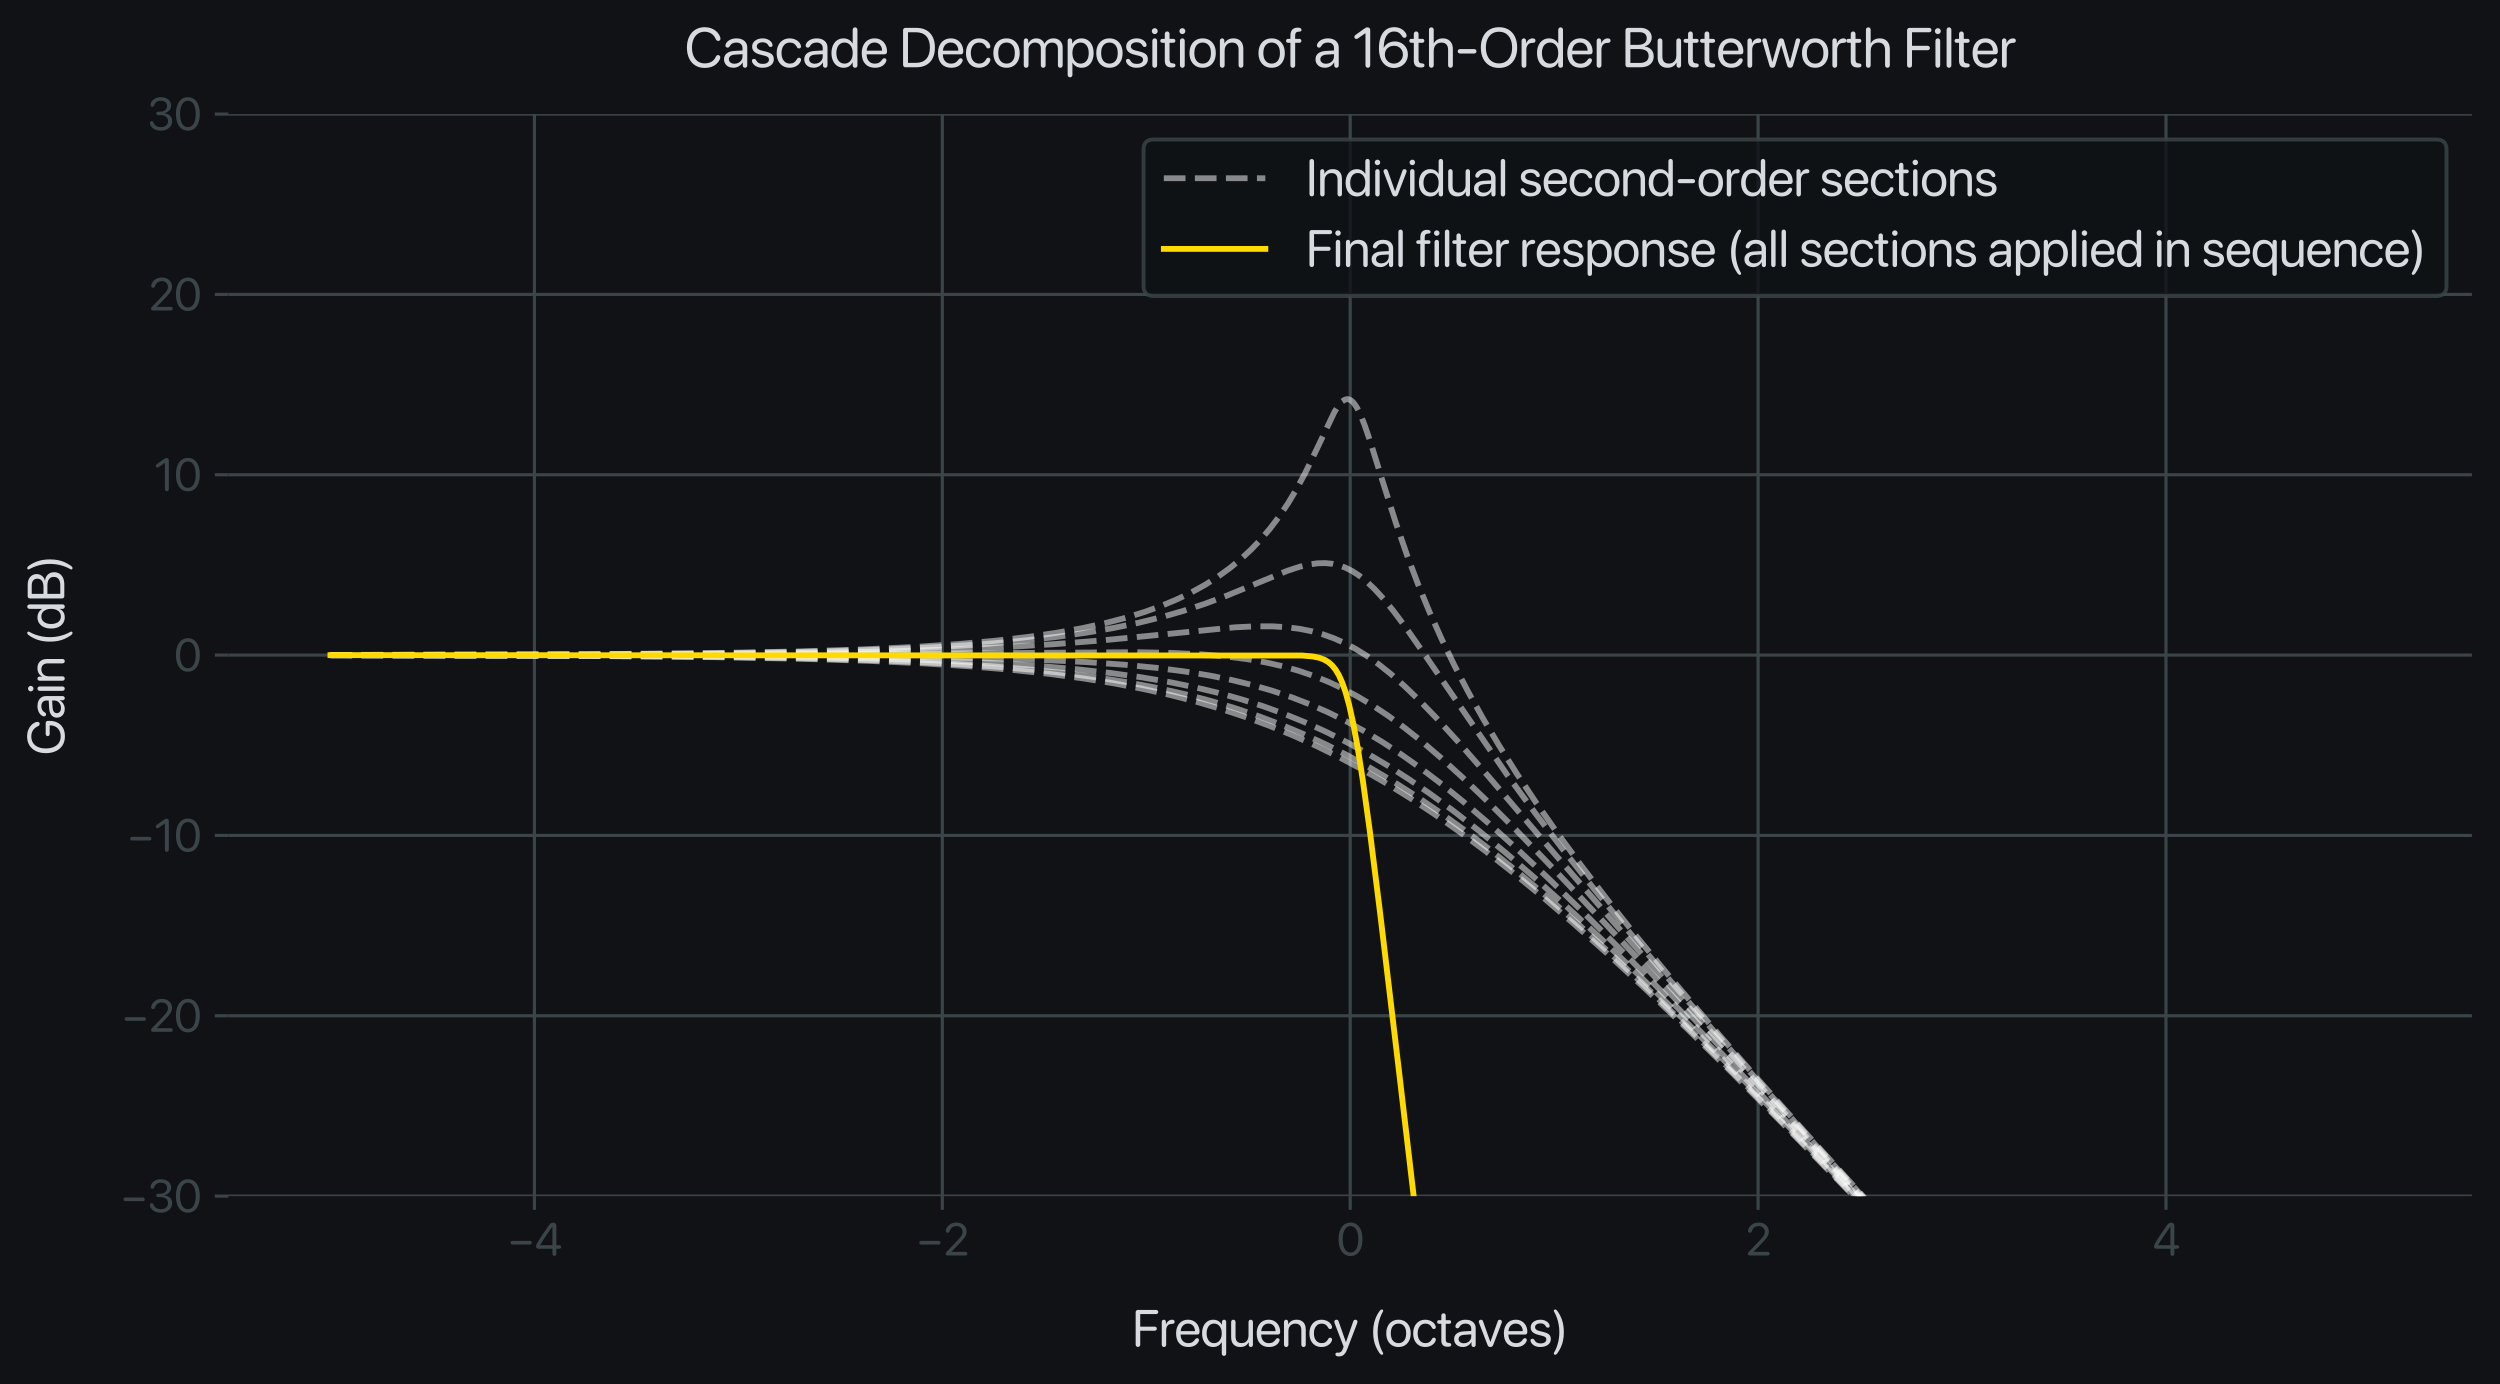 <?xml version="1.0" encoding="utf-8" standalone="no"?>
<!DOCTYPE svg PUBLIC "-//W3C//DTD SVG 1.1//EN"
  "http://www.w3.org/Graphics/SVG/1.1/DTD/svg11.dtd">
<svg xmlns:xlink="http://www.w3.org/1999/xlink" width="640.477pt" height="354.646pt" viewBox="0 0 640.477 354.646" xmlns="http://www.w3.org/2000/svg" version="1.1">
 <defs>
  <style type="text/css">*{stroke-linejoin: round; stroke-linecap: butt}</style>
 </defs>
 <g id="figure_1">
  <g id="patch_1">
   <path d="M 0 354.646 
L 640.477 354.646 
L 640.477 0 
L 0 0 
z
" style="fill: #101216FF"/>
  </g>
  <g id="axes_1">
   <g id="patch_2">
    <path d="M 58.537 306.436 
L 633.277 306.436 
L 633.277 29.236 
L 58.537 29.236 
z
" style="fill: #101216FF"/>
   </g>
   <g id="matplotlib.axis_1">
    <g id="xtick_1">
     <g id="line2d_1">
      <path d="M 136.911 306.436 
L 136.911 29.236 
" clip-path="url(#p4673fe932d)" style="fill: none; stroke: #3b4549; stroke-width: 0.8; stroke-linecap: square"/>
     </g>
     <g id="line2d_2">
      <defs>
       <path id="ma54719b66c" d="M 0 0 
L 0 3.5 
" style="stroke: #3b4549; stroke-width: 0.8"/>
      </defs>
      <g>
       <use xlink:href="#ma54719b66c" x="136.911" y="306.436" style="fill: #3b4549; stroke: #3b4549; stroke-width: 0.8"/>
      </g>
     </g>
     <g id="text_1">
      <!-- −4 -->
      <g style="fill: #3b4549" transform="translate(129.958 321.641) scale(0.115 -0.115)">
       <defs>
        <path id=".SFNSRounded-Regular-2212" d="M 725 1528 
L 3144 1528 
Q 3259 1528 3336 1597 
Q 3413 1666 3413 1781 
Q 3413 1897 3336 1965 
Q 3259 2034 3144 2034 
L 725 2034 
Q 609 2034 532 1965 
Q 456 1897 456 1781 
Q 456 1666 532 1597 
Q 609 1528 725 1528 
z
" transform="scale(0.016)"/>
        <path id=".SFNSRounded-Regular-34" d="M 2781 -56 
Q 2900 -56 2976 25 
Q 3053 106 3053 234 
L 3053 938 
L 3466 938 
Q 3578 938 3653 1005 
Q 3728 1072 3728 1184 
Q 3728 1297 3653 1364 
Q 3578 1431 3466 1431 
L 3053 1431 
L 3053 4122 
Q 3053 4341 2936 4453 
Q 2819 4566 2594 4566 
Q 2409 4566 2273 4466 
Q 2138 4366 1947 4091 
Q 1631 3638 1329 3194 
Q 1028 2750 778 2361 
Q 528 1972 366 1681 
Q 288 1544 259 1455 
Q 231 1366 231 1256 
Q 231 1113 318 1025 
Q 406 938 556 938 
L 2509 938 
L 2509 234 
Q 2509 106 2586 25 
Q 2663 -56 2781 -56 
z
M 2509 1431 
L 794 1431 
L 794 1444 
Q 978 1766 1214 2134 
Q 1450 2503 1767 2964 
Q 2084 3425 2500 4022 
L 2509 4022 
L 2509 1431 
z
" transform="scale(0.016)"/>
       </defs>
       <use xlink:href="#.SFNSRounded-Regular-2212"/>
       <use xlink:href="#.SFNSRounded-Regular-34" x="60.449"/>
      </g>
     </g>
    </g>
    <g id="xtick_2">
     <g id="line2d_3">
      <path d="M 241.409 306.436 
L 241.409 29.236 
" clip-path="url(#p4673fe932d)" style="fill: none; stroke: #3b4549; stroke-width: 0.8; stroke-linecap: square"/>
     </g>
     <g id="line2d_4">
      <g>
       <use xlink:href="#ma54719b66c" x="241.409" y="306.436" style="fill: #3b4549; stroke: #3b4549; stroke-width: 0.8"/>
      </g>
     </g>
     <g id="text_2">
      <!-- −2 -->
      <g style="fill: #3b4549" transform="translate(234.678 321.641) scale(0.115 -0.115)">
       <defs>
        <path id=".SFNSRounded-Regular-32" d="M 622 0 
L 3106 0 
Q 3225 0 3298 69 
Q 3372 138 3372 250 
Q 3372 363 3298 431 
Q 3225 500 3106 500 
L 1138 500 
L 1138 513 
L 2269 1675 
Q 2656 2072 2872 2350 
Q 3088 2628 3177 2856 
Q 3266 3084 3266 3331 
Q 3266 3697 3084 3980 
Q 2903 4263 2587 4423 
Q 2272 4584 1866 4584 
Q 1406 4584 1086 4415 
Q 766 4247 591 4000 
Q 416 3753 381 3522 
Q 372 3466 372 3409 
Q 372 3300 439 3229 
Q 506 3159 631 3159 
Q 747 3159 801 3214 
Q 856 3269 884 3356 
Q 963 3600 1098 3764 
Q 1234 3928 1428 4011 
Q 1622 4094 1866 4094 
Q 2109 4094 2298 3991 
Q 2488 3888 2595 3708 
Q 2703 3528 2703 3297 
Q 2703 3109 2642 2943 
Q 2581 2778 2418 2570 
Q 2256 2363 1953 2044 
L 509 538 
Q 409 431 379 375 
Q 350 319 350 231 
Q 350 125 423 62 
Q 497 0 622 0 
z
" transform="scale(0.016)"/>
       </defs>
       <use xlink:href="#.SFNSRounded-Regular-2212"/>
       <use xlink:href="#.SFNSRounded-Regular-32" x="60.449"/>
      </g>
     </g>
    </g>
    <g id="xtick_3">
     <g id="line2d_5">
      <path d="M 345.907 306.436 
L 345.907 29.236 
" clip-path="url(#p4673fe932d)" style="fill: none; stroke: #3b4549; stroke-width: 0.8; stroke-linecap: square"/>
     </g>
     <g id="line2d_6">
      <g>
       <use xlink:href="#ma54719b66c" x="345.907" y="306.436" style="fill: #3b4549; stroke: #3b4549; stroke-width: 0.8"/>
      </g>
     </g>
     <g id="text_3">
      <!-- 0 -->
      <g style="fill: #3b4549" transform="translate(342.42 321.641) scale(0.115 -0.115)">
       <defs>
        <path id=".SFNSRounded-Regular-30" d="M 1944 -75 
Q 2469 -75 2839 211 
Q 3209 497 3404 1022 
Q 3600 1547 3600 2259 
Q 3600 2969 3404 3491 
Q 3209 4013 2839 4298 
Q 2469 4584 1944 4584 
Q 1422 4584 1048 4296 
Q 675 4009 478 3486 
Q 281 2963 281 2256 
Q 281 1544 478 1020 
Q 675 497 1047 211 
Q 1419 -75 1944 -75 
z
M 1944 416 
Q 1591 416 1345 642 
Q 1100 869 973 1283 
Q 847 1697 847 2259 
Q 847 2809 976 3221 
Q 1106 3634 1350 3862 
Q 1594 4091 1944 4091 
Q 2294 4091 2536 3862 
Q 2778 3634 2906 3223 
Q 3034 2813 3034 2256 
Q 3034 1694 2907 1281 
Q 2781 869 2539 642 
Q 2297 416 1944 416 
z
" transform="scale(0.016)"/>
       </defs>
       <use xlink:href="#.SFNSRounded-Regular-30"/>
      </g>
     </g>
    </g>
    <g id="xtick_4">
     <g id="line2d_7">
      <path d="M 450.405 306.436 
L 450.405 29.236 
" clip-path="url(#p4673fe932d)" style="fill: none; stroke: #3b4549; stroke-width: 0.8; stroke-linecap: square"/>
     </g>
     <g id="line2d_8">
      <g>
       <use xlink:href="#ma54719b66c" x="450.405" y="306.436" style="fill: #3b4549; stroke: #3b4549; stroke-width: 0.8"/>
      </g>
     </g>
     <g id="text_4">
      <!-- 2 -->
      <g style="fill: #3b4549" transform="translate(447.151 321.641) scale(0.115 -0.115)">
       <use xlink:href="#.SFNSRounded-Regular-32"/>
      </g>
     </g>
    </g>
    <g id="xtick_5">
     <g id="line2d_9">
      <path d="M 554.903 306.436 
L 554.903 29.236 
" clip-path="url(#p4673fe932d)" style="fill: none; stroke: #3b4549; stroke-width: 0.8; stroke-linecap: square"/>
     </g>
     <g id="line2d_10">
      <g>
       <use xlink:href="#ma54719b66c" x="554.903" y="306.436" style="fill: #3b4549; stroke: #3b4549; stroke-width: 0.8"/>
      </g>
     </g>
     <g id="text_5">
      <!-- 4 -->
      <g style="fill: #3b4549" transform="translate(551.427 321.641) scale(0.115 -0.115)">
       <use xlink:href="#.SFNSRounded-Regular-34"/>
      </g>
     </g>
    </g>
    <g id="text_6">
     <!-- Frequency (octaves) -->
     <g style="fill: #d7dadf" transform="translate(290.036 344.976) scale(0.13 -0.13)">
      <defs>
       <path id=".SFNSRounded-Regular-46" d="M 719 -44 
Q 847 -44 923 34 
Q 1000 113 1000 247 
L 1000 1953 
L 2778 1953 
Q 2897 1953 2970 2022 
Q 3044 2091 3044 2203 
Q 3044 2316 2970 2384 
Q 2897 2453 2778 2453 
L 1000 2453 
L 1000 4003 
L 2953 4003 
Q 3072 4003 3147 4073 
Q 3222 4144 3222 4256 
Q 3222 4369 3147 4439 
Q 3072 4509 2953 4509 
L 719 4509 
Q 591 4509 514 4431 
Q 438 4353 438 4219 
L 438 247 
Q 438 113 514 34 
Q 591 -44 719 -44 
z
" transform="scale(0.016)"/>
       <path id=".SFNSRounded-Regular-72" d="M 625 -56 
Q 744 -56 820 25 
Q 897 106 897 234 
L 897 2019 
Q 897 2331 1062 2559 
Q 1228 2788 1597 2788 
Q 1688 2788 1752 2805 
Q 1816 2822 1856 2856 
Q 1941 2922 1941 3047 
Q 1941 3103 1923 3150 
Q 1906 3197 1872 3228 
Q 1831 3266 1768 3286 
Q 1706 3306 1616 3306 
Q 1372 3306 1161 3139 
Q 950 2972 878 2719 
L 866 2719 
L 866 3031 
Q 866 3153 794 3229 
Q 722 3306 609 3306 
Q 497 3306 425 3229 
Q 353 3153 353 3031 
L 353 234 
Q 353 106 429 25 
Q 506 -56 625 -56 
z
" transform="scale(0.016)"/>
       <path id=".SFNSRounded-Regular-65" d="M 1716 -56 
Q 2163 -56 2491 123 
Q 2819 303 2975 634 
Q 3016 731 3016 794 
Q 3016 903 2950 967 
Q 2884 1031 2775 1031 
Q 2713 1031 2664 1006 
Q 2616 981 2572 922 
Q 2381 647 2182 531 
Q 1984 416 1694 416 
Q 1259 416 1006 702 
Q 753 988 753 1478 
Q 753 1478 753 1478 
Q 753 1478 753 1478 
L 2784 1478 
Q 2925 1478 3004 1562 
Q 3084 1647 3084 1794 
Q 3084 2241 2903 2581 
Q 2722 2922 2403 3114 
Q 2084 3306 1669 3306 
Q 1222 3306 889 3097 
Q 556 2888 375 2506 
Q 194 2125 194 1613 
Q 194 825 595 384 
Q 997 -56 1716 -56 
z
M 756 1903 
Q 775 2184 894 2393 
Q 1013 2603 1209 2718 
Q 1406 2834 1659 2834 
Q 1913 2834 2103 2718 
Q 2294 2603 2405 2393 
Q 2516 2184 2522 1903 
L 756 1903 
z
" transform="scale(0.016)"/>
       <path id=".SFNSRounded-Regular-71" d="M 1566 -56 
Q 1797 -56 1995 16 
Q 2194 88 2350 223 
Q 2506 359 2606 544 
L 2619 544 
L 2619 -856 
Q 2619 -984 2695 -1065 
Q 2772 -1147 2891 -1147 
Q 3009 -1147 3086 -1065 
Q 3163 -984 3163 -856 
L 3163 3031 
Q 3163 3150 3092 3228 
Q 3022 3306 2903 3306 
Q 2788 3306 2716 3229 
Q 2644 3153 2644 3031 
L 2644 2700 
L 2631 2700 
Q 2528 2888 2372 3023 
Q 2216 3159 2016 3232 
Q 1816 3306 1578 3306 
Q 1163 3306 850 3098 
Q 538 2891 366 2514 
Q 194 2138 194 1625 
Q 194 1116 366 737 
Q 538 359 847 151 
Q 1156 -56 1566 -56 
z
M 1675 422 
Q 1391 422 1183 569 
Q 975 716 862 986 
Q 750 1256 750 1625 
Q 750 1997 862 2267 
Q 975 2538 1183 2683 
Q 1391 2828 1675 2828 
Q 1953 2828 2165 2678 
Q 2378 2528 2498 2258 
Q 2619 1988 2619 1625 
Q 2619 1263 2498 992 
Q 2378 722 2165 572 
Q 1953 422 1675 422 
z
" transform="scale(0.016)"/>
       <path id=".SFNSRounded-Regular-75" d="M 1463 -56 
Q 1713 -56 1909 11 
Q 2106 78 2251 209 
Q 2397 341 2494 528 
L 2506 528 
L 2506 219 
Q 2506 103 2578 23 
Q 2650 -56 2766 -56 
Q 2884 -56 2953 23 
Q 3022 103 3022 219 
L 3022 3016 
Q 3022 3144 2945 3225 
Q 2869 3306 2750 3306 
Q 2631 3306 2554 3225 
Q 2478 3144 2478 3016 
L 2478 1341 
Q 2478 1066 2376 859 
Q 2275 653 2086 539 
Q 1897 425 1631 425 
Q 1253 425 1067 633 
Q 881 841 881 1238 
L 881 3016 
Q 881 3144 804 3225 
Q 728 3306 609 3306 
Q 491 3306 414 3225 
Q 338 3144 338 3016 
L 338 1141 
Q 338 772 470 503 
Q 603 234 856 89 
Q 1109 -56 1463 -56 
z
" transform="scale(0.016)"/>
       <path id=".SFNSRounded-Regular-6e" d="M 625 -56 
Q 744 -56 820 25 
Q 897 106 897 234 
L 897 1913 
Q 897 2188 1001 2392 
Q 1106 2597 1297 2711 
Q 1488 2825 1744 2825 
Q 2119 2825 2305 2615 
Q 2491 2406 2491 2013 
L 2491 234 
Q 2491 106 2567 25 
Q 2644 -56 2763 -56 
Q 2881 -56 2957 25 
Q 3034 106 3034 234 
L 3034 2109 
Q 3034 2478 2901 2747 
Q 2769 3016 2517 3161 
Q 2266 3306 1909 3306 
Q 1531 3306 1273 3150 
Q 1016 2994 878 2731 
L 866 2731 
L 866 3031 
Q 866 3153 794 3229 
Q 722 3306 609 3306 
Q 497 3306 425 3229 
Q 353 3153 353 3031 
L 353 234 
Q 353 106 429 25 
Q 506 -56 625 -56 
z
" transform="scale(0.016)"/>
       <path id=".SFNSRounded-Regular-63" d="M 1694 -56 
Q 1991 -56 2248 44 
Q 2506 144 2692 319 
Q 2878 494 2956 719 
Q 2969 756 2975 790 
Q 2981 825 2981 856 
Q 2981 963 2917 1028 
Q 2853 1094 2747 1094 
Q 2659 1094 2604 1053 
Q 2550 1013 2491 903 
Q 2366 669 2177 545 
Q 1988 422 1694 422 
Q 1275 422 1011 744 
Q 747 1066 747 1625 
Q 747 2172 1008 2500 
Q 1269 2828 1694 2828 
Q 1975 2828 2167 2708 
Q 2359 2588 2488 2347 
Q 2544 2241 2601 2198 
Q 2659 2156 2747 2156 
Q 2853 2156 2915 2222 
Q 2978 2288 2978 2394 
Q 2978 2450 2959 2509 
Q 2897 2734 2712 2915 
Q 2528 3097 2261 3201 
Q 1994 3306 1688 3306 
Q 1238 3306 902 3097 
Q 566 2888 380 2509 
Q 194 2131 194 1619 
Q 194 1106 381 729 
Q 569 353 906 148 
Q 1244 -56 1694 -56 
z
" transform="scale(0.016)"/>
       <path id=".SFNSRounded-Regular-79" d="M 672 -1216 
Q 941 -1216 1131 -1125 
Q 1322 -1034 1469 -817 
Q 1616 -600 1756 -228 
L 2956 2913 
Q 2984 2994 2984 3056 
Q 2984 3166 2911 3236 
Q 2838 3306 2719 3306 
Q 2531 3306 2463 3106 
L 1563 544 
L 1553 544 
L 656 3106 
Q 619 3216 556 3261 
Q 494 3306 397 3306 
Q 281 3306 203 3237 
Q 125 3169 125 3056 
Q 125 2994 153 2913 
L 1272 -3 
L 1197 -231 
Q 1100 -525 961 -637 
Q 822 -750 666 -750 
Q 603 -750 572 -748 
Q 541 -747 481 -747 
Q 378 -747 320 -801 
Q 263 -856 263 -947 
Q 263 -1075 369 -1145 
Q 475 -1216 672 -1216 
z
" transform="scale(0.016)"/>
       <path id=".SFNSRounded-Regular-20" transform="scale(0.016)"/>
       <path id=".SFNSRounded-Regular-28" d="M 1666 -1009 
Q 1744 -1009 1787 -967 
Q 1831 -925 1831 -869 
Q 1831 -828 1817 -789 
Q 1803 -750 1769 -694 
Q 1484 -197 1315 447 
Q 1147 1091 1147 1778 
Q 1147 2241 1223 2681 
Q 1300 3122 1439 3520 
Q 1578 3919 1769 4250 
Q 1803 4306 1817 4345 
Q 1831 4384 1831 4416 
Q 1831 4488 1782 4527 
Q 1734 4566 1663 4566 
Q 1594 4566 1539 4534 
Q 1484 4503 1403 4400 
Q 1031 3906 812 3257 
Q 594 2609 594 1778 
Q 594 1228 681 783 
Q 769 338 945 -53 
Q 1122 -444 1391 -831 
Q 1472 -934 1531 -971 
Q 1591 -1009 1666 -1009 
z
" transform="scale(0.016)"/>
       <path id=".SFNSRounded-Regular-6f" d="M 1700 -56 
Q 2150 -56 2487 148 
Q 2825 353 3014 731 
Q 3203 1109 3203 1625 
Q 3203 2144 3014 2520 
Q 2825 2897 2487 3101 
Q 2150 3306 1700 3306 
Q 1250 3306 911 3101 
Q 572 2897 383 2520 
Q 194 2144 194 1625 
Q 194 1109 383 731 
Q 572 353 911 148 
Q 1250 -56 1700 -56 
z
M 1700 422 
Q 1413 422 1198 562 
Q 984 703 865 973 
Q 747 1244 747 1625 
Q 747 2009 865 2278 
Q 984 2547 1198 2687 
Q 1413 2828 1700 2828 
Q 1988 2828 2202 2687 
Q 2416 2547 2533 2278 
Q 2650 2009 2650 1625 
Q 2650 1244 2533 973 
Q 2416 703 2202 562 
Q 1988 422 1700 422 
z
" transform="scale(0.016)"/>
       <path id=".SFNSRounded-Regular-74" d="M 528 750 
Q 528 363 725 169 
Q 922 -25 1316 -25 
L 1350 -25 
Q 1503 -25 1589 3 
Q 1675 31 1711 89 
Q 1747 147 1747 228 
Q 1747 325 1684 378 
Q 1622 431 1488 441 
L 1441 444 
Q 1238 459 1155 561 
Q 1072 663 1072 869 
L 1072 2803 
L 1491 2803 
Q 1609 2803 1671 2862 
Q 1734 2922 1734 3028 
Q 1734 3134 1671 3192 
Q 1609 3250 1491 3250 
L 1072 3250 
L 1072 3806 
Q 1072 3934 995 4015 
Q 919 4097 800 4097 
Q 681 4097 604 4015 
Q 528 3934 528 3806 
L 528 3250 
L 256 3250 
Q 141 3250 77 3192 
Q 13 3134 13 3028 
Q 13 2922 77 2862 
Q 141 2803 256 2803 
L 528 2803 
L 528 750 
z
" transform="scale(0.016)"/>
       <path id=".SFNSRounded-Regular-61" d="M 1300 -56 
Q 1519 -56 1722 20 
Q 1925 97 2087 236 
Q 2250 375 2347 559 
L 2359 559 
Q 2359 475 2359 389 
Q 2359 303 2359 219 
Q 2359 97 2431 20 
Q 2503 -56 2619 -56 
Q 2731 -56 2803 20 
Q 2875 97 2875 219 
L 2875 2247 
Q 2875 2572 2723 2809 
Q 2572 3047 2292 3176 
Q 2013 3306 1631 3306 
Q 1234 3306 907 3145 
Q 581 2984 444 2716 
Q 378 2600 378 2491 
Q 378 2381 445 2314 
Q 513 2247 619 2247 
Q 772 2247 844 2378 
Q 981 2619 1167 2723 
Q 1353 2828 1619 2828 
Q 1956 2828 2143 2659 
Q 2331 2491 2331 2194 
L 2331 1922 
L 1397 1869 
Q 834 1838 526 1588 
Q 219 1338 219 919 
Q 219 628 355 408 
Q 491 188 734 66 
Q 978 -56 1300 -56 
z
M 1422 406 
Q 1128 406 950 547 
Q 772 688 772 919 
Q 772 1150 951 1287 
Q 1131 1425 1459 1447 
L 2331 1500 
L 2331 1234 
Q 2331 1000 2211 812 
Q 2091 625 1884 515 
Q 1678 406 1422 406 
z
" transform="scale(0.016)"/>
       <path id=".SFNSRounded-Regular-76" d="M 1544 -56 
Q 1675 -56 1764 11 
Q 1853 78 1906 219 
L 2938 2916 
Q 2953 2950 2959 2986 
Q 2966 3022 2966 3056 
Q 2966 3169 2892 3237 
Q 2819 3306 2697 3306 
Q 2609 3306 2546 3256 
Q 2484 3206 2447 3100 
L 1553 578 
L 1541 578 
L 650 3100 
Q 578 3306 397 3306 
Q 275 3306 200 3237 
Q 125 3169 125 3056 
Q 125 3022 133 2986 
Q 141 2950 153 2916 
L 1188 219 
Q 1247 72 1328 8 
Q 1409 -56 1544 -56 
z
" transform="scale(0.016)"/>
       <path id=".SFNSRounded-Regular-73" d="M 1481 -56 
Q 1869 -56 2159 66 
Q 2450 188 2612 406 
Q 2775 625 2775 916 
Q 2775 1275 2565 1473 
Q 2356 1672 1847 1797 
L 1363 1916 
Q 1097 1981 964 2098 
Q 831 2216 831 2384 
Q 831 2594 1015 2726 
Q 1200 2859 1494 2859 
Q 1744 2859 1906 2765 
Q 2069 2672 2175 2469 
Q 2219 2384 2278 2353 
Q 2338 2322 2416 2322 
Q 2516 2322 2572 2380 
Q 2628 2438 2628 2534 
Q 2628 2569 2619 2616 
Q 2578 2813 2418 2969 
Q 2259 3125 2026 3215 
Q 1794 3306 1525 3306 
Q 975 3306 634 3043 
Q 294 2781 294 2356 
Q 294 2016 523 1791 
Q 753 1566 1225 1447 
L 1722 1322 
Q 1997 1253 2109 1150 
Q 2222 1047 2222 872 
Q 2222 722 2134 612 
Q 2047 503 1890 445 
Q 1734 388 1525 388 
Q 1213 388 1044 488 
Q 875 588 753 800 
Q 663 963 516 963 
Q 409 963 339 905 
Q 269 847 269 738 
Q 269 672 294 609 
Q 413 306 730 125 
Q 1047 -56 1481 -56 
z
" transform="scale(0.016)"/>
       <path id=".SFNSRounded-Regular-29" d="M 397 -1009 
Q 472 -1009 533 -971 
Q 594 -934 672 -831 
Q 941 -444 1117 -53 
Q 1294 338 1381 783 
Q 1469 1228 1469 1778 
Q 1469 2609 1250 3257 
Q 1031 3906 659 4400 
Q 581 4503 526 4534 
Q 472 4566 400 4566 
Q 331 4566 281 4527 
Q 231 4488 231 4416 
Q 231 4384 247 4345 
Q 263 4306 294 4250 
Q 484 3919 623 3520 
Q 763 3122 839 2681 
Q 916 2241 916 1778 
Q 916 1091 748 447 
Q 581 -197 294 -694 
Q 263 -750 247 -789 
Q 231 -828 231 -869 
Q 231 -925 275 -967 
Q 319 -1009 397 -1009 
z
" transform="scale(0.016)"/>
      </defs>
      <use xlink:href="#.SFNSRounded-Regular-46"/>
      <use xlink:href="#.SFNSRounded-Regular-72" x="52.783"/>
      <use xlink:href="#.SFNSRounded-Regular-65" x="83.594"/>
      <use xlink:href="#.SFNSRounded-Regular-71" x="134.814"/>
      <use xlink:href="#.SFNSRounded-Regular-75" x="189.746"/>
      <use xlink:href="#.SFNSRounded-Regular-65" x="242.432"/>
      <use xlink:href="#.SFNSRounded-Regular-6e" x="293.652"/>
      <use xlink:href="#.SFNSRounded-Regular-63" x="346.338"/>
      <use xlink:href="#.SFNSRounded-Regular-79" x="396.436"/>
      <use xlink:href="#.SFNSRounded-Regular-20" x="445.02"/>
      <use xlink:href="#.SFNSRounded-Regular-28" x="465.527"/>
      <use xlink:href="#.SFNSRounded-Regular-6f" x="497.754"/>
      <use xlink:href="#.SFNSRounded-Regular-63" x="550.83"/>
      <use xlink:href="#.SFNSRounded-Regular-74" x="600.928"/>
      <use xlink:href="#.SFNSRounded-Regular-61" x="631.055"/>
      <use xlink:href="#.SFNSRounded-Regular-76" x="681.25"/>
      <use xlink:href="#.SFNSRounded-Regular-65" x="729.541"/>
      <use xlink:href="#.SFNSRounded-Regular-73" x="780.762"/>
      <use xlink:href="#.SFNSRounded-Regular-29" x="827.295"/>
     </g>
    </g>
   </g>
   <g id="matplotlib.axis_2">
    <g id="ytick_1">
     <g id="line2d_11">
      <path d="M 58.537 306.436 
L 633.277 306.436 
" clip-path="url(#p4673fe932d)" style="fill: none; stroke: #3b4549; stroke-width: 0.8; stroke-linecap: square"/>
     </g>
     <g id="line2d_12">
      <defs>
       <path id="mbc91babdc3" d="M 0 0 
L -3.5 0 
" style="stroke: #3b4549; stroke-width: 0.8"/>
      </defs>
      <g>
       <use xlink:href="#mbc91babdc3" x="58.537" y="306.436" style="fill: #3b4549; stroke: #3b4549; stroke-width: 0.8"/>
      </g>
     </g>
     <g id="text_7">
      <!-- −30 -->
      <g style="fill: #3b4549" transform="translate(30.805 310.539) scale(0.115 -0.115)">
       <defs>
        <path id=".SFNSRounded-Regular-33" d="M 1884 -75 
Q 2328 -75 2681 92 
Q 3034 259 3242 556 
Q 3450 853 3450 1241 
Q 3450 1722 3145 2014 
Q 2841 2306 2347 2347 
L 2347 2359 
Q 2631 2419 2845 2562 
Q 3059 2706 3181 2923 
Q 3303 3141 3303 3422 
Q 3303 3744 3134 4008 
Q 2966 4272 2648 4428 
Q 2331 4584 1878 4584 
Q 1566 4584 1306 4501 
Q 1047 4419 851 4259 
Q 656 4100 538 3875 
Q 488 3784 466 3696 
Q 444 3609 444 3513 
Q 444 3391 509 3323 
Q 575 3256 694 3256 
Q 800 3256 853 3306 
Q 906 3356 947 3478 
Q 1028 3684 1150 3821 
Q 1272 3959 1451 4028 
Q 1631 4097 1878 4097 
Q 2169 4097 2359 4003 
Q 2550 3909 2644 3740 
Q 2738 3572 2738 3347 
Q 2738 3122 2622 2945 
Q 2506 2769 2300 2667 
Q 2094 2566 1825 2566 
L 1491 2566 
Q 1378 2566 1308 2500 
Q 1238 2434 1238 2328 
Q 1238 2222 1308 2156 
Q 1378 2091 1491 2091 
L 1850 2091 
Q 2325 2091 2603 1866 
Q 2881 1641 2878 1222 
Q 2878 988 2753 805 
Q 2628 622 2404 517 
Q 2181 413 1884 413 
Q 1613 413 1413 486 
Q 1213 559 1078 696 
Q 944 834 869 1028 
Q 781 1250 609 1250 
Q 488 1250 419 1178 
Q 350 1106 350 988 
Q 350 806 453 628 
Q 591 397 797 240 
Q 1003 84 1276 4 
Q 1550 -75 1884 -75 
z
" transform="scale(0.016)"/>
       </defs>
       <use xlink:href="#.SFNSRounded-Regular-2212"/>
       <use xlink:href="#.SFNSRounded-Regular-33" x="60.449"/>
       <use xlink:href="#.SFNSRounded-Regular-30" x="119.629"/>
      </g>
     </g>
    </g>
    <g id="ytick_2">
     <g id="line2d_13">
      <path d="M 58.537 260.236 
L 633.277 260.236 
" clip-path="url(#p4673fe932d)" style="fill: none; stroke: #3b4549; stroke-width: 0.8; stroke-linecap: square"/>
     </g>
     <g id="line2d_14">
      <g>
       <use xlink:href="#mbc91babdc3" x="58.537" y="260.236" style="fill: #3b4549; stroke: #3b4549; stroke-width: 0.8"/>
      </g>
     </g>
     <g id="text_8">
      <!-- −20 -->
      <g style="fill: #3b4549" transform="translate(31.103 264.339) scale(0.115 -0.115)">
       <use xlink:href="#.SFNSRounded-Regular-2212"/>
       <use xlink:href="#.SFNSRounded-Regular-32" x="60.449"/>
       <use xlink:href="#.SFNSRounded-Regular-30" x="117.041"/>
      </g>
     </g>
    </g>
    <g id="ytick_3">
     <g id="line2d_15">
      <path d="M 58.537 214.036 
L 633.277 214.036 
" clip-path="url(#p4673fe932d)" style="fill: none; stroke: #3b4549; stroke-width: 0.8; stroke-linecap: square"/>
     </g>
     <g id="line2d_16">
      <g>
       <use xlink:href="#mbc91babdc3" x="58.537" y="214.036" style="fill: #3b4549; stroke: #3b4549; stroke-width: 0.8"/>
      </g>
     </g>
     <g id="text_9">
      <!-- −10 -->
      <g style="fill: #3b4549" transform="translate(32.512 218.139) scale(0.115 -0.115)">
       <defs>
        <path id=".SFNSRounded-Regular-31" d="M 1784 -56 
Q 1903 -56 1979 25 
Q 2056 106 2056 234 
L 2056 4250 
Q 2056 4397 1973 4481 
Q 1891 4566 1744 4566 
Q 1647 4566 1572 4534 
Q 1497 4503 1366 4409 
L 400 3719 
Q 313 3656 278 3600 
Q 244 3544 244 3469 
Q 244 3366 306 3302 
Q 369 3238 466 3238 
Q 563 3238 656 3303 
L 1500 3894 
L 1513 3894 
L 1513 234 
Q 1513 106 1589 25 
Q 1666 -56 1784 -56 
z
" transform="scale(0.016)"/>
       </defs>
       <use xlink:href="#.SFNSRounded-Regular-2212"/>
       <use xlink:href="#.SFNSRounded-Regular-31" x="60.449"/>
       <use xlink:href="#.SFNSRounded-Regular-30" x="104.785"/>
      </g>
     </g>
    </g>
    <g id="ytick_4">
     <g id="line2d_17">
      <path d="M 58.537 167.836 
L 633.277 167.836 
" clip-path="url(#p4673fe932d)" style="fill: none; stroke: #3b4549; stroke-width: 0.8; stroke-linecap: square"/>
     </g>
     <g id="line2d_18">
      <g>
       <use xlink:href="#mbc91babdc3" x="58.537" y="167.836" style="fill: #3b4549; stroke: #3b4549; stroke-width: 0.8"/>
      </g>
     </g>
     <g id="text_10">
      <!-- 0 -->
      <g style="fill: #3b4549" transform="translate(44.563 171.939) scale(0.115 -0.115)">
       <use xlink:href="#.SFNSRounded-Regular-30"/>
      </g>
     </g>
    </g>
    <g id="ytick_5">
     <g id="line2d_19">
      <path d="M 58.537 121.636 
L 633.277 121.636 
" clip-path="url(#p4673fe932d)" style="fill: none; stroke: #3b4549; stroke-width: 0.8; stroke-linecap: square"/>
     </g>
     <g id="line2d_20">
      <g>
       <use xlink:href="#mbc91babdc3" x="58.537" y="121.636" style="fill: #3b4549; stroke: #3b4549; stroke-width: 0.8"/>
      </g>
     </g>
     <g id="text_11">
      <!-- 10 -->
      <g style="fill: #3b4549" transform="translate(39.464 125.739) scale(0.115 -0.115)">
       <use xlink:href="#.SFNSRounded-Regular-31"/>
       <use xlink:href="#.SFNSRounded-Regular-30" x="44.336"/>
      </g>
     </g>
    </g>
    <g id="ytick_6">
     <g id="line2d_21">
      <path d="M 58.537 75.436 
L 633.277 75.436 
" clip-path="url(#p4673fe932d)" style="fill: none; stroke: #3b4549; stroke-width: 0.8; stroke-linecap: square"/>
     </g>
     <g id="line2d_22">
      <g>
       <use xlink:href="#mbc91babdc3" x="58.537" y="75.436" style="fill: #3b4549; stroke: #3b4549; stroke-width: 0.8"/>
      </g>
     </g>
     <g id="text_12">
      <!-- 20 -->
      <g style="fill: #3b4549" transform="translate(38.055 79.539) scale(0.115 -0.115)">
       <use xlink:href="#.SFNSRounded-Regular-32"/>
       <use xlink:href="#.SFNSRounded-Regular-30" x="56.592"/>
      </g>
     </g>
    </g>
    <g id="ytick_7">
     <g id="line2d_23">
      <path d="M 58.537 29.236 
L 633.277 29.236 
" clip-path="url(#p4673fe932d)" style="fill: none; stroke: #3b4549; stroke-width: 0.8; stroke-linecap: square"/>
     </g>
     <g id="line2d_24">
      <g>
       <use xlink:href="#mbc91babdc3" x="58.537" y="29.236" style="fill: #3b4549; stroke: #3b4549; stroke-width: 0.8"/>
      </g>
     </g>
     <g id="text_13">
      <!-- 30 -->
      <g style="fill: #3b4549" transform="translate(37.757 33.339) scale(0.115 -0.115)">
       <use xlink:href="#.SFNSRounded-Regular-33"/>
       <use xlink:href="#.SFNSRounded-Regular-30" x="59.18"/>
      </g>
     </g>
    </g>
    <g id="text_14">
     <!-- Gain (dB) -->
     <g style="fill: #d7dadf" transform="translate(16.475 193.496) rotate(-90) scale(0.13 -0.13)">
      <defs>
       <path id=".SFNSRounded-Regular-47" d="M 2328 -75 
Q 2931 -75 3357 156 
Q 3784 388 4012 822 
Q 4241 1256 4241 1866 
Q 4241 1900 4241 1934 
Q 4241 1969 4241 2003 
Q 4241 2138 4164 2216 
Q 4088 2294 3959 2294 
L 2628 2294 
Q 2513 2294 2436 2225 
Q 2359 2156 2359 2047 
Q 2359 1938 2436 1869 
Q 2513 1800 2628 1800 
L 3678 1800 
L 3678 1719 
Q 3678 1341 3508 1053 
Q 3338 766 3033 605 
Q 2728 444 2328 444 
Q 1869 444 1536 667 
Q 1203 891 1022 1303 
Q 841 1716 841 2281 
Q 841 2841 1019 3239 
Q 1197 3638 1531 3852 
Q 1866 4066 2328 4066 
Q 2613 4066 2850 3975 
Q 3088 3884 3269 3707 
Q 3450 3531 3566 3269 
Q 3669 3034 3859 3034 
Q 3978 3034 4047 3104 
Q 4116 3175 4116 3291 
Q 4116 3344 4108 3400 
Q 4100 3456 4072 3528 
Q 3950 3844 3697 4081 
Q 3444 4319 3092 4451 
Q 2741 4584 2328 4584 
Q 1697 4584 1233 4301 
Q 769 4019 516 3501 
Q 263 2984 263 2278 
Q 263 1563 517 1033 
Q 772 503 1236 214 
Q 1700 -75 2328 -75 
z
" transform="scale(0.016)"/>
       <path id=".SFNSRounded-Regular-69" d="M 653 3797 
Q 794 3797 894 3897 
Q 994 3997 994 4134 
Q 994 4275 894 4373 
Q 794 4472 653 4472 
Q 516 4472 416 4373 
Q 316 4275 316 4134 
Q 316 3997 416 3897 
Q 516 3797 653 3797 
z
M 653 -56 
Q 772 -56 848 25 
Q 925 106 925 234 
L 925 3016 
Q 925 3144 848 3225 
Q 772 3306 653 3306 
Q 534 3306 457 3225 
Q 381 3144 381 3016 
L 381 234 
Q 381 106 457 25 
Q 534 -56 653 -56 
z
" transform="scale(0.016)"/>
       <path id=".SFNSRounded-Regular-64" d="M 1584 -56 
Q 1841 -56 2037 22 
Q 2234 100 2378 244 
Q 2522 388 2609 581 
L 2619 581 
L 2619 209 
Q 2619 91 2700 17 
Q 2781 -56 2897 -56 
Q 3016 -56 3089 19 
Q 3163 94 3163 209 
L 3163 4275 
Q 3163 4403 3086 4484 
Q 3009 4566 2891 4566 
Q 2772 4566 2695 4484 
Q 2619 4403 2619 4275 
L 2619 2722 
L 2606 2722 
Q 2509 2900 2356 3031 
Q 2203 3163 2004 3234 
Q 1806 3306 1572 3306 
Q 1163 3306 852 3098 
Q 541 2891 367 2512 
Q 194 2134 194 1625 
Q 194 1116 369 737 
Q 544 359 858 151 
Q 1172 -56 1584 -56 
z
M 1688 422 
Q 1400 422 1189 569 
Q 978 716 864 986 
Q 750 1256 750 1625 
Q 750 1994 864 2262 
Q 978 2531 1189 2679 
Q 1400 2828 1688 2828 
Q 1969 2828 2178 2678 
Q 2388 2528 2505 2258 
Q 2622 1988 2622 1625 
Q 2622 1263 2505 991 
Q 2388 719 2178 570 
Q 1969 422 1688 422 
z
" transform="scale(0.016)"/>
       <path id=".SFNSRounded-Regular-42" d="M 719 0 
L 2141 0 
Q 2622 0 2962 151 
Q 3303 303 3486 586 
Q 3669 869 3669 1266 
Q 3669 1566 3545 1802 
Q 3422 2038 3195 2188 
Q 2969 2338 2663 2375 
L 2663 2400 
Q 2881 2441 3056 2584 
Q 3231 2728 3336 2939 
Q 3441 3150 3441 3384 
Q 3441 3722 3278 3975 
Q 3116 4228 2825 4368 
Q 2534 4509 2147 4509 
L 719 4509 
Q 591 4509 514 4431 
Q 438 4353 438 4219 
L 438 291 
Q 438 156 514 78 
Q 591 0 719 0 
z
M 1000 2566 
L 1000 4013 
L 2019 4013 
Q 2428 4013 2650 3833 
Q 2872 3653 2872 3319 
Q 2872 2953 2608 2759 
Q 2344 2566 1844 2566 
L 1000 2566 
z
M 1000 497 
L 1000 2081 
L 2003 2081 
Q 2544 2081 2817 1882 
Q 3091 1684 3091 1294 
Q 3091 903 2828 700 
Q 2566 497 2056 497 
L 1000 497 
z
" transform="scale(0.016)"/>
      </defs>
      <use xlink:href="#.SFNSRounded-Regular-47"/>
      <use xlink:href="#.SFNSRounded-Regular-61" x="70.654"/>
      <use xlink:href="#.SFNSRounded-Regular-69" x="120.85"/>
      <use xlink:href="#.SFNSRounded-Regular-6e" x="141.26"/>
      <use xlink:href="#.SFNSRounded-Regular-20" x="193.945"/>
      <use xlink:href="#.SFNSRounded-Regular-28" x="214.453"/>
      <use xlink:href="#.SFNSRounded-Regular-64" x="246.68"/>
      <use xlink:href="#.SFNSRounded-Regular-42" x="302.051"/>
      <use xlink:href="#.SFNSRounded-Regular-29" x="362.5"/>
     </g>
    </g>
   </g>
   <g id="line2d_25">
    <path d="M 84.661 167.875 
L 149.77 168.052 
L 182.691 168.351 
L 205.264 168.769 
L 222.613 169.304 
L 236.774 169.957 
L 248.844 170.73 
L 259.4 171.624 
L 268.858 172.644 
L 277.48 173.794 
L 285.423 175.076 
L 292.843 176.497 
L 299.845 178.062 
L 306.533 179.784 
L 312.961 181.668 
L 319.179 183.723 
L 325.24 185.959 
L 331.197 188.393 
L 337.102 191.046 
L 343.007 193.944 
L 348.911 197.089 
L 354.921 200.545 
L 361.034 204.321 
L 367.305 208.46 
L 373.732 212.969 
L 380.473 217.974 
L 387.527 223.493 
L 395 229.626 
L 402.995 236.48 
L 411.617 244.169 
L 421.075 252.907 
L 431.578 262.92 
L 443.492 274.591 
L 457.339 288.478 
L 473.956 305.469 
L 494.753 327.067 
L 521.957 355.646 
L 521.957 355.646 
" clip-path="url(#p4673fe932d)" style="fill: none; stroke-dasharray: 5.55,2.4; stroke-dashoffset: 0; stroke: #ffffff; stroke-opacity: 0.5; stroke-width: 1.5"/>
   </g>
   <g id="line2d_26">
    <path d="M 84.661 167.869 
L 153.742 168.04 
L 187.393 168.332 
L 210.229 168.742 
L 227.681 169.27 
L 241.842 169.915 
L 253.861 170.679 
L 264.312 171.561 
L 273.613 172.566 
L 282.026 173.694 
L 289.76 174.952 
L 296.971 176.349 
L 303.764 177.889 
L 310.191 179.573 
L 316.357 181.417 
L 322.314 183.429 
L 328.114 185.62 
L 333.862 188.03 
L 339.558 190.661 
L 345.254 193.539 
L 350.949 196.668 
L 356.75 200.109 
L 362.654 203.871 
L 368.768 208.033 
L 375.143 212.645 
L 381.832 217.765 
L 388.886 223.447 
L 396.463 229.842 
L 404.667 237.064 
L 413.655 245.279 
L 423.635 254.71 
L 434.974 265.738 
L 448.09 278.815 
L 463.714 294.717 
L 483.153 314.833 
L 508.862 341.778 
L 522.01 355.646 
L 522.01 355.646 
" clip-path="url(#p4673fe932d)" style="fill: none; stroke-dasharray: 5.55,2.4; stroke-dashoffset: 0; stroke: #ffffff; stroke-opacity: 0.5; stroke-width: 1.5"/>
   </g>
   <g id="line2d_27">
    <path d="M 84.661 167.858 
L 163.879 168.015 
L 199.151 168.293 
L 222.456 168.689 
L 239.857 169.198 
L 253.809 169.822 
L 265.409 170.557 
L 275.39 171.407 
L 284.168 172.373 
L 292.059 173.462 
L 299.218 174.672 
L 305.854 176.016 
L 312.072 177.502 
L 317.925 179.126 
L 323.568 180.924 
L 329.003 182.888 
L 334.333 185.051 
L 339.558 187.412 
L 344.783 190.017 
L 350.061 192.899 
L 355.391 196.064 
L 360.878 199.584 
L 366.573 203.507 
L 372.53 207.884 
L 378.801 212.77 
L 385.542 218.308 
L 392.857 224.612 
L 400.905 231.846 
L 409.892 240.23 
L 420.134 250.095 
L 432.1 261.939 
L 446.47 276.487 
L 464.341 294.911 
L 487.856 319.491 
L 521.717 355.234 
L 522.106 355.646 
L 522.106 355.646 
" clip-path="url(#p4673fe932d)" style="fill: none; stroke-dasharray: 5.55,2.4; stroke-dashoffset: 0; stroke: #ffffff; stroke-opacity: 0.5; stroke-width: 1.5"/>
   </g>
   <g id="line2d_28">
    <path d="M 84.661 167.844 
L 192.932 167.977 
L 229.354 168.229 
L 251.3 168.591 
L 266.715 169.056 
L 278.577 169.629 
L 288.192 170.309 
L 296.344 171.103 
L 303.45 172.016 
L 309.773 173.047 
L 315.573 174.218 
L 320.955 175.53 
L 326.024 176.994 
L 330.884 178.63 
L 335.587 180.449 
L 340.185 182.467 
L 344.783 184.729 
L 349.382 187.241 
L 354.085 190.066 
L 358.944 193.25 
L 364.013 196.842 
L 369.343 200.896 
L 375.091 205.551 
L 381.361 210.922 
L 388.364 217.22 
L 396.306 224.671 
L 405.607 233.712 
L 416.842 244.954 
L 431.108 259.559 
L 450.337 279.586 
L 478.816 309.592 
L 522.232 355.646 
L 522.232 355.646 
" clip-path="url(#p4673fe932d)" style="fill: none; stroke-dasharray: 5.55,2.4; stroke-dashoffset: 0; stroke: #ffffff; stroke-opacity: 0.5; stroke-width: 1.5"/>
   </g>
   <g id="line2d_29">
    <path d="M 84.661 167.829 
L 196.329 167.695 
L 241.059 167.424 
L 290.961 167.087 
L 300.733 167.293 
L 308.101 167.663 
L 314.162 168.184 
L 319.44 168.857 
L 324.143 169.677 
L 328.48 170.656 
L 332.556 171.803 
L 336.475 173.138 
L 340.29 174.674 
L 344.052 176.432 
L 347.814 178.437 
L 351.629 180.721 
L 355.6 183.362 
L 359.78 186.414 
L 364.222 189.937 
L 369.082 194.081 
L 374.516 199.016 
L 380.734 204.971 
L 388.207 212.447 
L 397.769 222.345 
L 411.617 237.028 
L 443.126 270.863 
L 493.76 325.11 
L 522.368 355.646 
L 522.368 355.646 
" clip-path="url(#p4673fe932d)" style="fill: none; stroke-dasharray: 5.55,2.4; stroke-dashoffset: 0; stroke: #ffffff; stroke-opacity: 0.5; stroke-width: 1.5"/>
   </g>
   <g id="line2d_30">
    <path d="M 84.661 167.814 
L 164.088 167.658 
L 199.778 167.378 
L 223.658 166.979 
L 241.895 166.459 
L 256.892 165.815 
L 269.903 165.038 
L 281.921 164.099 
L 294.306 162.905 
L 316.409 160.709 
L 321.792 160.453 
L 326.076 160.466 
L 329.734 160.693 
L 333.026 161.115 
L 336.109 161.735 
L 338.983 162.536 
L 341.805 163.555 
L 344.574 164.791 
L 347.344 166.27 
L 350.218 168.061 
L 353.196 170.183 
L 356.384 172.733 
L 359.833 175.783 
L 363.699 179.508 
L 368.193 184.159 
L 373.68 190.172 
L 381.205 198.774 
L 398.501 219.005 
L 414.334 237.328 
L 429.226 254.214 
L 445.791 272.653 
L 465.648 294.41 
L 491.305 322.176 
L 522.495 355.646 
L 522.495 355.646 
" clip-path="url(#p4673fe932d)" style="fill: none; stroke-dasharray: 5.55,2.4; stroke-dashoffset: 0; stroke: #ffffff; stroke-opacity: 0.5; stroke-width: 1.5"/>
   </g>
   <g id="line2d_31">
    <path d="M 84.661 167.804 
L 153.585 167.633 
L 187.08 167.341 
L 209.654 166.933 
L 226.741 166.41 
L 240.484 165.774 
L 251.98 165.025 
L 261.856 164.164 
L 270.53 163.189 
L 278.264 162.098 
L 285.213 160.898 
L 291.589 159.574 
L 297.546 158.112 
L 303.137 156.513 
L 308.571 154.73 
L 314.11 152.675 
L 320.537 150.041 
L 329.786 146.242 
L 332.974 145.194 
L 335.482 144.595 
L 337.625 144.304 
L 339.558 144.262 
L 341.335 144.441 
L 343.059 144.837 
L 344.731 145.448 
L 346.456 146.321 
L 348.232 147.48 
L 350.113 148.985 
L 352.151 150.915 
L 354.398 153.362 
L 357.011 156.555 
L 360.198 160.825 
L 364.536 167.043 
L 386.169 198.586 
L 393.223 208.209 
L 400.591 217.88 
L 408.534 227.935 
L 417.312 238.685 
L 427.188 250.42 
L 438.528 263.539 
L 451.8 278.546 
L 467.895 296.395 
L 488.222 318.592 
L 515.655 348.199 
L 522.591 355.646 
L 522.591 355.646 
" clip-path="url(#p4673fe932d)" style="fill: none; stroke-dasharray: 5.55,2.4; stroke-dashoffset: 0; stroke: #ffffff; stroke-opacity: 0.5; stroke-width: 1.5"/>
   </g>
   <g id="line2d_32">
    <path d="M 84.661 167.798 
L 149.561 167.621 
L 182.116 167.323 
L 204.219 166.909 
L 220.941 166.382 
L 234.37 165.744 
L 245.552 164.996 
L 255.115 164.139 
L 263.423 163.175 
L 270.739 162.106 
L 277.219 160.938 
L 283.071 159.661 
L 288.349 158.283 
L 293.156 156.801 
L 297.546 155.216 
L 301.569 153.53 
L 305.279 151.738 
L 308.728 149.828 
L 311.968 147.779 
L 314.998 145.596 
L 317.82 143.291 
L 320.485 140.828 
L 322.993 138.211 
L 325.397 135.386 
L 327.696 132.345 
L 329.943 129.006 
L 332.138 125.348 
L 334.385 121.167 
L 336.841 116.11 
L 341.909 105.475 
L 343.007 103.78 
L 343.843 102.857 
L 344.522 102.403 
L 345.097 102.256 
L 345.672 102.343 
L 346.247 102.671 
L 346.874 103.303 
L 347.605 104.385 
L 348.493 106.145 
L 349.591 108.867 
L 351.106 113.297 
L 354.032 122.722 
L 357.638 134.065 
L 360.46 142.196 
L 363.281 149.647 
L 366.208 156.738 
L 369.291 163.623 
L 372.583 170.426 
L 376.136 177.252 
L 379.951 184.096 
L 384.079 191.047 
L 388.625 198.261 
L 393.589 205.716 
L 399.076 213.549 
L 405.137 221.809 
L 411.878 230.615 
L 419.455 240.143 
L 428.077 250.621 
L 438.005 262.329 
L 449.606 275.655 
L 463.453 291.212 
L 480.54 310.062 
L 502.644 334.096 
L 522.643 355.646 
L 522.643 355.646 
" clip-path="url(#p4673fe932d)" style="fill: none; stroke-dasharray: 5.55,2.4; stroke-dashoffset: 0; stroke: #ffffff; stroke-opacity: 0.5; stroke-width: 1.5"/>
   </g>
   <g id="line2d_33">
    <path d="M 84.661 167.836 
L 333.653 167.946 
L 336.37 168.183 
L 338.043 168.536 
L 339.297 169.014 
L 340.342 169.642 
L 341.282 170.472 
L 342.171 171.573 
L 343.007 172.976 
L 343.843 174.82 
L 344.731 177.355 
L 345.672 180.767 
L 346.665 185.229 
L 347.814 191.468 
L 349.173 200.131 
L 350.949 213.018 
L 353.562 233.805 
L 358.579 275.862 
L 367.956 355.646 
L 367.956 355.646 
" clip-path="url(#p4673fe932d)" style="fill: none; stroke: #ffda00; stroke-width: 1.5; stroke-linecap: square"/>
   </g>
   <g id="text_15">
    <!-- Cascade Decomposition of a 16th-Order Butterworth Filter -->
    <g style="fill: #d7dadf" transform="translate(175.396 17.236) scale(0.14 -0.14)">
     <defs>
      <path id=".SFNSRounded-Regular-43" d="M 2294 -75 
Q 2706 -75 3037 34 
Q 3369 144 3612 353 
Q 3856 563 4003 859 
Q 4078 1009 4078 1141 
Q 4078 1250 4006 1322 
Q 3934 1394 3822 1394 
Q 3728 1394 3665 1347 
Q 3603 1300 3559 1197 
Q 3453 944 3268 776 
Q 3084 609 2837 526 
Q 2591 444 2297 444 
Q 1853 444 1525 667 
Q 1197 891 1019 1297 
Q 841 1703 841 2256 
Q 841 2806 1020 3212 
Q 1200 3619 1526 3842 
Q 1853 4066 2294 4066 
Q 2572 4066 2817 3972 
Q 3063 3878 3252 3695 
Q 3441 3513 3547 3247 
Q 3594 3128 3667 3070 
Q 3741 3013 3844 3013 
Q 3959 3013 4028 3083 
Q 4097 3153 4097 3269 
Q 4097 3375 4050 3491 
Q 3919 3828 3661 4073 
Q 3403 4319 3054 4451 
Q 2706 4584 2294 4584 
Q 1678 4584 1220 4296 
Q 763 4009 513 3487 
Q 263 2966 263 2256 
Q 263 1541 511 1019 
Q 759 497 1215 211 
Q 1672 -75 2294 -75 
z
" transform="scale(0.016)"/>
      <path id=".SFNSRounded-Regular-44" d="M 719 0 
L 1953 0 
Q 2625 0 3100 267 
Q 3575 534 3828 1040 
Q 4081 1547 4081 2256 
Q 4081 2966 3828 3470 
Q 3575 3975 3098 4242 
Q 2622 4509 1953 4509 
L 719 4509 
Q 591 4509 514 4431 
Q 438 4353 438 4219 
L 438 291 
Q 438 156 514 78 
Q 591 0 719 0 
z
M 1000 506 
L 1000 4003 
L 1916 4003 
Q 2684 4003 3095 3550 
Q 3506 3097 3506 2250 
Q 3506 1413 3093 959 
Q 2681 506 1916 506 
L 1000 506 
z
" transform="scale(0.016)"/>
      <path id=".SFNSRounded-Regular-6d" d="M 625 -56 
Q 750 -56 823 26 
Q 897 109 897 234 
L 897 2038 
Q 897 2375 1108 2600 
Q 1319 2825 1641 2825 
Q 1944 2825 2125 2648 
Q 2306 2472 2306 2178 
L 2306 234 
Q 2306 109 2379 26 
Q 2453 -56 2578 -56 
Q 2703 -56 2776 26 
Q 2850 109 2850 234 
L 2850 2066 
Q 2850 2397 3056 2611 
Q 3263 2825 3584 2825 
Q 3906 2825 4082 2639 
Q 4259 2453 4259 2119 
L 4259 234 
Q 4259 109 4332 26 
Q 4406 -56 4531 -56 
Q 4656 -56 4729 26 
Q 4803 109 4803 234 
L 4803 2244 
Q 4803 2566 4672 2805 
Q 4541 3044 4303 3175 
Q 4066 3306 3744 3306 
Q 3516 3306 3317 3232 
Q 3119 3159 2967 3020 
Q 2816 2881 2725 2688 
L 2713 2688 
Q 2644 2884 2512 3021 
Q 2381 3159 2201 3232 
Q 2022 3306 1800 3306 
Q 1472 3306 1233 3148 
Q 994 2991 878 2731 
L 866 2731 
L 866 3031 
Q 866 3153 794 3229 
Q 722 3306 609 3306 
Q 497 3306 425 3229 
Q 353 3153 353 3031 
L 353 234 
Q 353 109 426 26 
Q 500 -56 625 -56 
z
" transform="scale(0.016)"/>
      <path id=".SFNSRounded-Regular-70" d="M 625 -1147 
Q 744 -1147 820 -1065 
Q 897 -984 897 -856 
L 897 528 
L 909 528 
Q 1006 350 1159 219 
Q 1313 88 1513 16 
Q 1713 -56 1944 -56 
Q 2353 -56 2664 151 
Q 2975 359 3148 737 
Q 3322 1116 3322 1625 
Q 3322 2134 3147 2512 
Q 2972 2891 2659 3098 
Q 2347 3306 1931 3306 
Q 1697 3306 1495 3231 
Q 1294 3156 1137 3020 
Q 981 2884 881 2700 
L 869 2700 
L 869 3031 
Q 869 3153 797 3229 
Q 725 3306 613 3306 
Q 497 3306 425 3229 
Q 353 3153 353 3031 
L 353 -856 
Q 353 -984 429 -1065 
Q 506 -1147 625 -1147 
z
M 1825 422 
Q 1547 422 1337 572 
Q 1128 722 1011 992 
Q 894 1263 894 1625 
Q 894 1988 1011 2258 
Q 1128 2528 1337 2678 
Q 1547 2828 1825 2828 
Q 2116 2828 2327 2679 
Q 2538 2531 2652 2262 
Q 2766 1994 2766 1625 
Q 2766 1256 2652 986 
Q 2538 716 2327 569 
Q 2116 422 1825 422 
z
" transform="scale(0.016)"/>
      <path id=".SFNSRounded-Regular-66" d="M 800 -56 
Q 925 -56 998 22 
Q 1072 100 1072 231 
L 1072 2803 
L 1550 2803 
Q 1656 2803 1718 2861 
Q 1781 2919 1781 3025 
Q 1781 3125 1718 3187 
Q 1656 3250 1550 3250 
L 1069 3250 
L 1069 3594 
Q 1069 3844 1167 3958 
Q 1266 4072 1481 4072 
Q 1534 4072 1575 4076 
Q 1616 4081 1650 4091 
Q 1797 4131 1797 4281 
Q 1797 4400 1684 4467 
Q 1572 4534 1356 4534 
Q 959 4534 743 4306 
Q 528 4078 528 3613 
L 528 3250 
L 259 3250 
Q 153 3250 90 3187 
Q 28 3125 28 3025 
Q 28 2919 90 2861 
Q 153 2803 259 2803 
L 528 2803 
L 528 231 
Q 528 100 601 22 
Q 675 -56 800 -56 
z
" transform="scale(0.016)"/>
      <path id=".SFNSRounded-Regular-36" d="M 1997 -78 
Q 2459 -78 2820 122 
Q 3181 322 3387 670 
Q 3594 1019 3594 1463 
Q 3594 1891 3398 2228 
Q 3203 2566 2865 2759 
Q 2528 2953 2097 2953 
Q 1791 2953 1539 2854 
Q 1288 2756 1109 2590 
Q 931 2425 838 2222 
L 828 2222 
Q 828 2231 828 2242 
Q 828 2253 828 2263 
Q 844 2850 987 3258 
Q 1131 3666 1393 3878 
Q 1656 4091 2028 4091 
Q 2313 4091 2525 3969 
Q 2738 3847 2900 3591 
Q 2975 3472 3040 3422 
Q 3106 3372 3191 3372 
Q 3303 3372 3376 3439 
Q 3450 3506 3450 3613 
Q 3450 3738 3369 3878 
Q 3178 4209 2823 4398 
Q 2469 4588 2034 4588 
Q 1484 4588 1092 4302 
Q 700 4016 492 3477 
Q 284 2938 284 2178 
Q 284 1813 339 1505 
Q 394 1197 506 938 
Q 716 450 1103 186 
Q 1491 -78 1997 -78 
z
M 1991 422 
Q 1703 422 1468 561 
Q 1234 700 1098 936 
Q 963 1172 963 1459 
Q 963 1747 1097 1973 
Q 1231 2200 1467 2329 
Q 1703 2459 2000 2459 
Q 2300 2459 2529 2328 
Q 2759 2197 2890 1969 
Q 3022 1741 3022 1444 
Q 3022 1159 2884 928 
Q 2747 697 2512 559 
Q 2278 422 1991 422 
z
" transform="scale(0.016)"/>
      <path id=".SFNSRounded-Regular-68" d="M 653 -56 
Q 772 -56 848 25 
Q 925 106 925 234 
L 925 1894 
Q 925 2175 1031 2384 
Q 1138 2594 1334 2709 
Q 1531 2825 1800 2825 
Q 2181 2825 2375 2606 
Q 2569 2388 2569 2000 
L 2569 234 
Q 2569 106 2645 25 
Q 2722 -56 2841 -56 
Q 2959 -56 3036 25 
Q 3113 106 3113 234 
L 3113 2100 
Q 3113 2644 2808 2975 
Q 2503 3306 1969 3306 
Q 1600 3306 1337 3154 
Q 1075 3003 938 2731 
L 925 2731 
L 925 4281 
Q 925 4409 851 4487 
Q 778 4566 653 4566 
Q 531 4566 456 4487 
Q 381 4409 381 4281 
L 381 234 
Q 381 106 457 25 
Q 534 -56 653 -56 
z
" transform="scale(0.016)"/>
      <path id=".SFNSRounded-Regular-2d" d="M 569 1575 
L 2175 1575 
Q 2291 1575 2367 1644 
Q 2444 1713 2444 1828 
Q 2444 1944 2367 2012 
Q 2291 2081 2175 2081 
L 569 2081 
Q 453 2081 376 2012 
Q 300 1944 300 1828 
Q 300 1713 376 1644 
Q 453 1575 569 1575 
z
" transform="scale(0.016)"/>
      <path id=".SFNSRounded-Regular-4f" d="M 2341 -75 
Q 2981 -75 3447 209 
Q 3913 494 4166 1016 
Q 4419 1538 4419 2253 
Q 4419 2969 4166 3492 
Q 3913 4016 3447 4300 
Q 2981 4584 2341 4584 
Q 1703 4584 1236 4300 
Q 769 4016 516 3492 
Q 263 2969 263 2253 
Q 263 1538 516 1016 
Q 769 494 1236 209 
Q 1703 -75 2341 -75 
z
M 2341 444 
Q 1881 444 1543 666 
Q 1206 888 1023 1294 
Q 841 1700 841 2253 
Q 841 2809 1023 3215 
Q 1206 3622 1543 3844 
Q 1881 4066 2341 4066 
Q 2803 4066 3139 3844 
Q 3475 3622 3658 3215 
Q 3841 2809 3841 2253 
Q 3841 1700 3658 1294 
Q 3475 888 3139 666 
Q 2803 444 2341 444 
z
" transform="scale(0.016)"/>
      <path id=".SFNSRounded-Regular-77" d="M 1269 -56 
Q 1397 -56 1484 11 
Q 1572 78 1609 206 
L 2281 2516 
L 2294 2516 
L 2969 206 
Q 3009 69 3090 6 
Q 3172 -56 3306 -56 
Q 3434 -56 3517 9 
Q 3600 75 3638 206 
L 4431 2931 
Q 4444 2972 4448 3006 
Q 4453 3041 4453 3072 
Q 4453 3181 4381 3243 
Q 4309 3306 4188 3306 
Q 4088 3306 4030 3254 
Q 3972 3203 3941 3084 
L 3300 606 
L 3288 606 
L 2600 3066 
Q 2534 3306 2291 3306 
Q 2038 3306 1972 3063 
L 1291 606 
L 1278 606 
L 638 3084 
Q 606 3203 548 3254 
Q 491 3306 391 3306 
Q 269 3306 197 3243 
Q 125 3181 125 3072 
Q 125 3041 129 3006 
Q 134 2972 147 2931 
L 941 206 
Q 981 72 1061 8 
Q 1141 -56 1269 -56 
z
" transform="scale(0.016)"/>
      <path id=".SFNSRounded-Regular-6c" d="M 653 -56 
Q 772 -56 848 25 
Q 925 106 925 234 
L 925 4275 
Q 925 4403 848 4484 
Q 772 4566 653 4566 
Q 534 4566 457 4484 
Q 381 4403 381 4275 
L 381 234 
Q 381 106 457 25 
Q 534 -56 653 -56 
z
" transform="scale(0.016)"/>
     </defs>
     <use xlink:href="#.SFNSRounded-Regular-43"/>
     <use xlink:href="#.SFNSRounded-Regular-61" x="68.604"/>
     <use xlink:href="#.SFNSRounded-Regular-73" x="118.799"/>
     <use xlink:href="#.SFNSRounded-Regular-63" x="165.332"/>
     <use xlink:href="#.SFNSRounded-Regular-61" x="215.43"/>
     <use xlink:href="#.SFNSRounded-Regular-64" x="265.625"/>
     <use xlink:href="#.SFNSRounded-Regular-65" x="320.996"/>
     <use xlink:href="#.SFNSRounded-Regular-20" x="372.217"/>
     <use xlink:href="#.SFNSRounded-Regular-44" x="392.725"/>
     <use xlink:href="#.SFNSRounded-Regular-65" x="460.547"/>
     <use xlink:href="#.SFNSRounded-Regular-63" x="511.768"/>
     <use xlink:href="#.SFNSRounded-Regular-6f" x="561.865"/>
     <use xlink:href="#.SFNSRounded-Regular-6d" x="614.941"/>
     <use xlink:href="#.SFNSRounded-Regular-70" x="695.264"/>
     <use xlink:href="#.SFNSRounded-Regular-6f" x="750.195"/>
     <use xlink:href="#.SFNSRounded-Regular-73" x="803.271"/>
     <use xlink:href="#.SFNSRounded-Regular-69" x="849.805"/>
     <use xlink:href="#.SFNSRounded-Regular-74" x="870.215"/>
     <use xlink:href="#.SFNSRounded-Regular-69" x="900.342"/>
     <use xlink:href="#.SFNSRounded-Regular-6f" x="920.752"/>
     <use xlink:href="#.SFNSRounded-Regular-6e" x="973.828"/>
     <use xlink:href="#.SFNSRounded-Regular-20" x="1026.514"/>
     <use xlink:href="#.SFNSRounded-Regular-6f" x="1047.021"/>
     <use xlink:href="#.SFNSRounded-Regular-66" x="1100.098"/>
     <use xlink:href="#.SFNSRounded-Regular-20" x="1130.469"/>
     <use xlink:href="#.SFNSRounded-Regular-61" x="1150.977"/>
     <use xlink:href="#.SFNSRounded-Regular-20" x="1201.172"/>
     <use xlink:href="#.SFNSRounded-Regular-31" x="1221.68"/>
     <use xlink:href="#.SFNSRounded-Regular-36" x="1266.016"/>
     <use xlink:href="#.SFNSRounded-Regular-74" x="1325.879"/>
     <use xlink:href="#.SFNSRounded-Regular-68" x="1356.006"/>
     <use xlink:href="#.SFNSRounded-Regular-2d" x="1409.912"/>
     <use xlink:href="#.SFNSRounded-Regular-4f" x="1452.783"/>
     <use xlink:href="#.SFNSRounded-Regular-72" x="1525.928"/>
     <use xlink:href="#.SFNSRounded-Regular-64" x="1556.738"/>
     <use xlink:href="#.SFNSRounded-Regular-65" x="1612.109"/>
     <use xlink:href="#.SFNSRounded-Regular-72" x="1663.33"/>
     <use xlink:href="#.SFNSRounded-Regular-20" x="1694.141"/>
     <use xlink:href="#.SFNSRounded-Regular-42" x="1714.648"/>
     <use xlink:href="#.SFNSRounded-Regular-75" x="1775.098"/>
     <use xlink:href="#.SFNSRounded-Regular-74" x="1827.783"/>
     <use xlink:href="#.SFNSRounded-Regular-74" x="1857.91"/>
     <use xlink:href="#.SFNSRounded-Regular-65" x="1888.037"/>
     <use xlink:href="#.SFNSRounded-Regular-72" x="1939.258"/>
     <use xlink:href="#.SFNSRounded-Regular-77" x="1970.068"/>
     <use xlink:href="#.SFNSRounded-Regular-6f" x="2041.602"/>
     <use xlink:href="#.SFNSRounded-Regular-72" x="2094.678"/>
     <use xlink:href="#.SFNSRounded-Regular-74" x="2125.488"/>
     <use xlink:href="#.SFNSRounded-Regular-68" x="2155.615"/>
     <use xlink:href="#.SFNSRounded-Regular-20" x="2209.521"/>
     <use xlink:href="#.SFNSRounded-Regular-46" x="2230.029"/>
     <use xlink:href="#.SFNSRounded-Regular-69" x="2282.812"/>
     <use xlink:href="#.SFNSRounded-Regular-6c" x="2303.223"/>
     <use xlink:href="#.SFNSRounded-Regular-74" x="2323.633"/>
     <use xlink:href="#.SFNSRounded-Regular-65" x="2353.76"/>
     <use xlink:href="#.SFNSRounded-Regular-72" x="2404.98"/>
    </g>
   </g>
   <g id="legend_1">
    <g id="patch_3">
     <path d="M 295.565 75.845 
L 624.177 75.845 
Q 626.777 75.845 626.777 73.245 
L 626.777 38.336 
Q 626.777 35.736 624.177 35.736 
L 295.565 35.736 
Q 292.965 35.736 292.965 38.336 
L 292.965 73.245 
Q 292.965 75.845 295.565 75.845 
z
" style="fill: #101216FF; opacity: 0.8; stroke: #3b4549; stroke-linejoin: miter"/>
    </g>
    <g id="line2d_34">
     <path d="M 298.165 45.661 
L 311.165 45.661 
L 324.165 45.661 
" style="fill: none; stroke-dasharray: 5.55,2.4; stroke-dashoffset: 0; stroke: #ffffff; stroke-opacity: 0.5; stroke-width: 1.5"/>
    </g>
    <g id="text_16">
     <!-- Individual second-order sections -->
     <g style="fill: #d7dadf" transform="translate(334.565 50.211) scale(0.13 -0.13)">
      <defs>
       <path id=".SFNSRounded-Regular-49" d="M 719 -44 
Q 847 -44 923 34 
Q 1000 113 1000 247 
L 1000 4263 
Q 1000 4397 923 4475 
Q 847 4553 719 4553 
Q 591 4553 514 4475 
Q 438 4397 438 4263 
L 438 247 
Q 438 113 514 34 
Q 591 -44 719 -44 
z
" transform="scale(0.016)"/>
      </defs>
      <use xlink:href="#.SFNSRounded-Regular-49"/>
      <use xlink:href="#.SFNSRounded-Regular-6e" x="22.461"/>
      <use xlink:href="#.SFNSRounded-Regular-64" x="75.146"/>
      <use xlink:href="#.SFNSRounded-Regular-69" x="130.518"/>
      <use xlink:href="#.SFNSRounded-Regular-76" x="150.928"/>
      <use xlink:href="#.SFNSRounded-Regular-69" x="199.219"/>
      <use xlink:href="#.SFNSRounded-Regular-64" x="219.629"/>
      <use xlink:href="#.SFNSRounded-Regular-75" x="275"/>
      <use xlink:href="#.SFNSRounded-Regular-61" x="327.686"/>
      <use xlink:href="#.SFNSRounded-Regular-6c" x="377.881"/>
      <use xlink:href="#.SFNSRounded-Regular-20" x="398.291"/>
      <use xlink:href="#.SFNSRounded-Regular-73" x="418.799"/>
      <use xlink:href="#.SFNSRounded-Regular-65" x="465.332"/>
      <use xlink:href="#.SFNSRounded-Regular-63" x="516.553"/>
      <use xlink:href="#.SFNSRounded-Regular-6f" x="566.65"/>
      <use xlink:href="#.SFNSRounded-Regular-6e" x="619.727"/>
      <use xlink:href="#.SFNSRounded-Regular-64" x="672.412"/>
      <use xlink:href="#.SFNSRounded-Regular-2d" x="727.783"/>
      <use xlink:href="#.SFNSRounded-Regular-6f" x="770.654"/>
      <use xlink:href="#.SFNSRounded-Regular-72" x="823.73"/>
      <use xlink:href="#.SFNSRounded-Regular-64" x="854.541"/>
      <use xlink:href="#.SFNSRounded-Regular-65" x="909.912"/>
      <use xlink:href="#.SFNSRounded-Regular-72" x="961.133"/>
      <use xlink:href="#.SFNSRounded-Regular-20" x="991.943"/>
      <use xlink:href="#.SFNSRounded-Regular-73" x="1012.451"/>
      <use xlink:href="#.SFNSRounded-Regular-65" x="1058.984"/>
      <use xlink:href="#.SFNSRounded-Regular-63" x="1110.205"/>
      <use xlink:href="#.SFNSRounded-Regular-74" x="1160.303"/>
      <use xlink:href="#.SFNSRounded-Regular-69" x="1190.43"/>
      <use xlink:href="#.SFNSRounded-Regular-6f" x="1210.84"/>
      <use xlink:href="#.SFNSRounded-Regular-6e" x="1263.916"/>
      <use xlink:href="#.SFNSRounded-Regular-73" x="1316.602"/>
     </g>
    </g>
    <g id="line2d_35">
     <path d="M 298.165 63.765 
L 311.165 63.765 
L 324.165 63.765 
" style="fill: none; stroke: #ffda00; stroke-width: 1.5; stroke-linecap: square"/>
    </g>
    <g id="text_17">
     <!-- Final filter response (all sections applied in sequence) -->
     <g style="fill: #d7dadf" transform="translate(334.565 68.315) scale(0.13 -0.13)">
      <use xlink:href="#.SFNSRounded-Regular-46"/>
      <use xlink:href="#.SFNSRounded-Regular-69" x="52.783"/>
      <use xlink:href="#.SFNSRounded-Regular-6e" x="73.193"/>
      <use xlink:href="#.SFNSRounded-Regular-61" x="125.879"/>
      <use xlink:href="#.SFNSRounded-Regular-6c" x="176.074"/>
      <use xlink:href="#.SFNSRounded-Regular-20" x="196.484"/>
      <use xlink:href="#.SFNSRounded-Regular-66" x="216.992"/>
      <use xlink:href="#.SFNSRounded-Regular-69" x="247.363"/>
      <use xlink:href="#.SFNSRounded-Regular-6c" x="267.773"/>
      <use xlink:href="#.SFNSRounded-Regular-74" x="288.184"/>
      <use xlink:href="#.SFNSRounded-Regular-65" x="318.311"/>
      <use xlink:href="#.SFNSRounded-Regular-72" x="369.531"/>
      <use xlink:href="#.SFNSRounded-Regular-20" x="400.342"/>
      <use xlink:href="#.SFNSRounded-Regular-72" x="420.85"/>
      <use xlink:href="#.SFNSRounded-Regular-65" x="451.66"/>
      <use xlink:href="#.SFNSRounded-Regular-73" x="502.881"/>
      <use xlink:href="#.SFNSRounded-Regular-70" x="549.414"/>
      <use xlink:href="#.SFNSRounded-Regular-6f" x="604.346"/>
      <use xlink:href="#.SFNSRounded-Regular-6e" x="657.422"/>
      <use xlink:href="#.SFNSRounded-Regular-73" x="710.107"/>
      <use xlink:href="#.SFNSRounded-Regular-65" x="756.641"/>
      <use xlink:href="#.SFNSRounded-Regular-20" x="807.861"/>
      <use xlink:href="#.SFNSRounded-Regular-28" x="828.369"/>
      <use xlink:href="#.SFNSRounded-Regular-61" x="860.596"/>
      <use xlink:href="#.SFNSRounded-Regular-6c" x="910.791"/>
      <use xlink:href="#.SFNSRounded-Regular-6c" x="931.201"/>
      <use xlink:href="#.SFNSRounded-Regular-20" x="951.611"/>
      <use xlink:href="#.SFNSRounded-Regular-73" x="972.119"/>
      <use xlink:href="#.SFNSRounded-Regular-65" x="1018.652"/>
      <use xlink:href="#.SFNSRounded-Regular-63" x="1069.873"/>
      <use xlink:href="#.SFNSRounded-Regular-74" x="1119.971"/>
      <use xlink:href="#.SFNSRounded-Regular-69" x="1150.098"/>
      <use xlink:href="#.SFNSRounded-Regular-6f" x="1170.508"/>
      <use xlink:href="#.SFNSRounded-Regular-6e" x="1223.584"/>
      <use xlink:href="#.SFNSRounded-Regular-73" x="1276.27"/>
      <use xlink:href="#.SFNSRounded-Regular-20" x="1322.803"/>
      <use xlink:href="#.SFNSRounded-Regular-61" x="1343.311"/>
      <use xlink:href="#.SFNSRounded-Regular-70" x="1393.506"/>
      <use xlink:href="#.SFNSRounded-Regular-70" x="1448.438"/>
      <use xlink:href="#.SFNSRounded-Regular-6c" x="1503.369"/>
      <use xlink:href="#.SFNSRounded-Regular-69" x="1523.779"/>
      <use xlink:href="#.SFNSRounded-Regular-65" x="1544.189"/>
      <use xlink:href="#.SFNSRounded-Regular-64" x="1595.41"/>
      <use xlink:href="#.SFNSRounded-Regular-20" x="1650.781"/>
      <use xlink:href="#.SFNSRounded-Regular-69" x="1671.289"/>
      <use xlink:href="#.SFNSRounded-Regular-6e" x="1691.699"/>
      <use xlink:href="#.SFNSRounded-Regular-20" x="1744.385"/>
      <use xlink:href="#.SFNSRounded-Regular-73" x="1764.893"/>
      <use xlink:href="#.SFNSRounded-Regular-65" x="1811.426"/>
      <use xlink:href="#.SFNSRounded-Regular-71" x="1862.646"/>
      <use xlink:href="#.SFNSRounded-Regular-75" x="1917.578"/>
      <use xlink:href="#.SFNSRounded-Regular-65" x="1970.264"/>
      <use xlink:href="#.SFNSRounded-Regular-6e" x="2021.484"/>
      <use xlink:href="#.SFNSRounded-Regular-63" x="2074.17"/>
      <use xlink:href="#.SFNSRounded-Regular-65" x="2124.268"/>
      <use xlink:href="#.SFNSRounded-Regular-29" x="2175.488"/>
     </g>
    </g>
   </g>
  </g>
 </g>
 <defs>
  <clipPath id="p4673fe932d">
   <rect x="58.537" y="29.236" width="574.74" height="277.2"/>
  </clipPath>
 </defs>
</svg>

